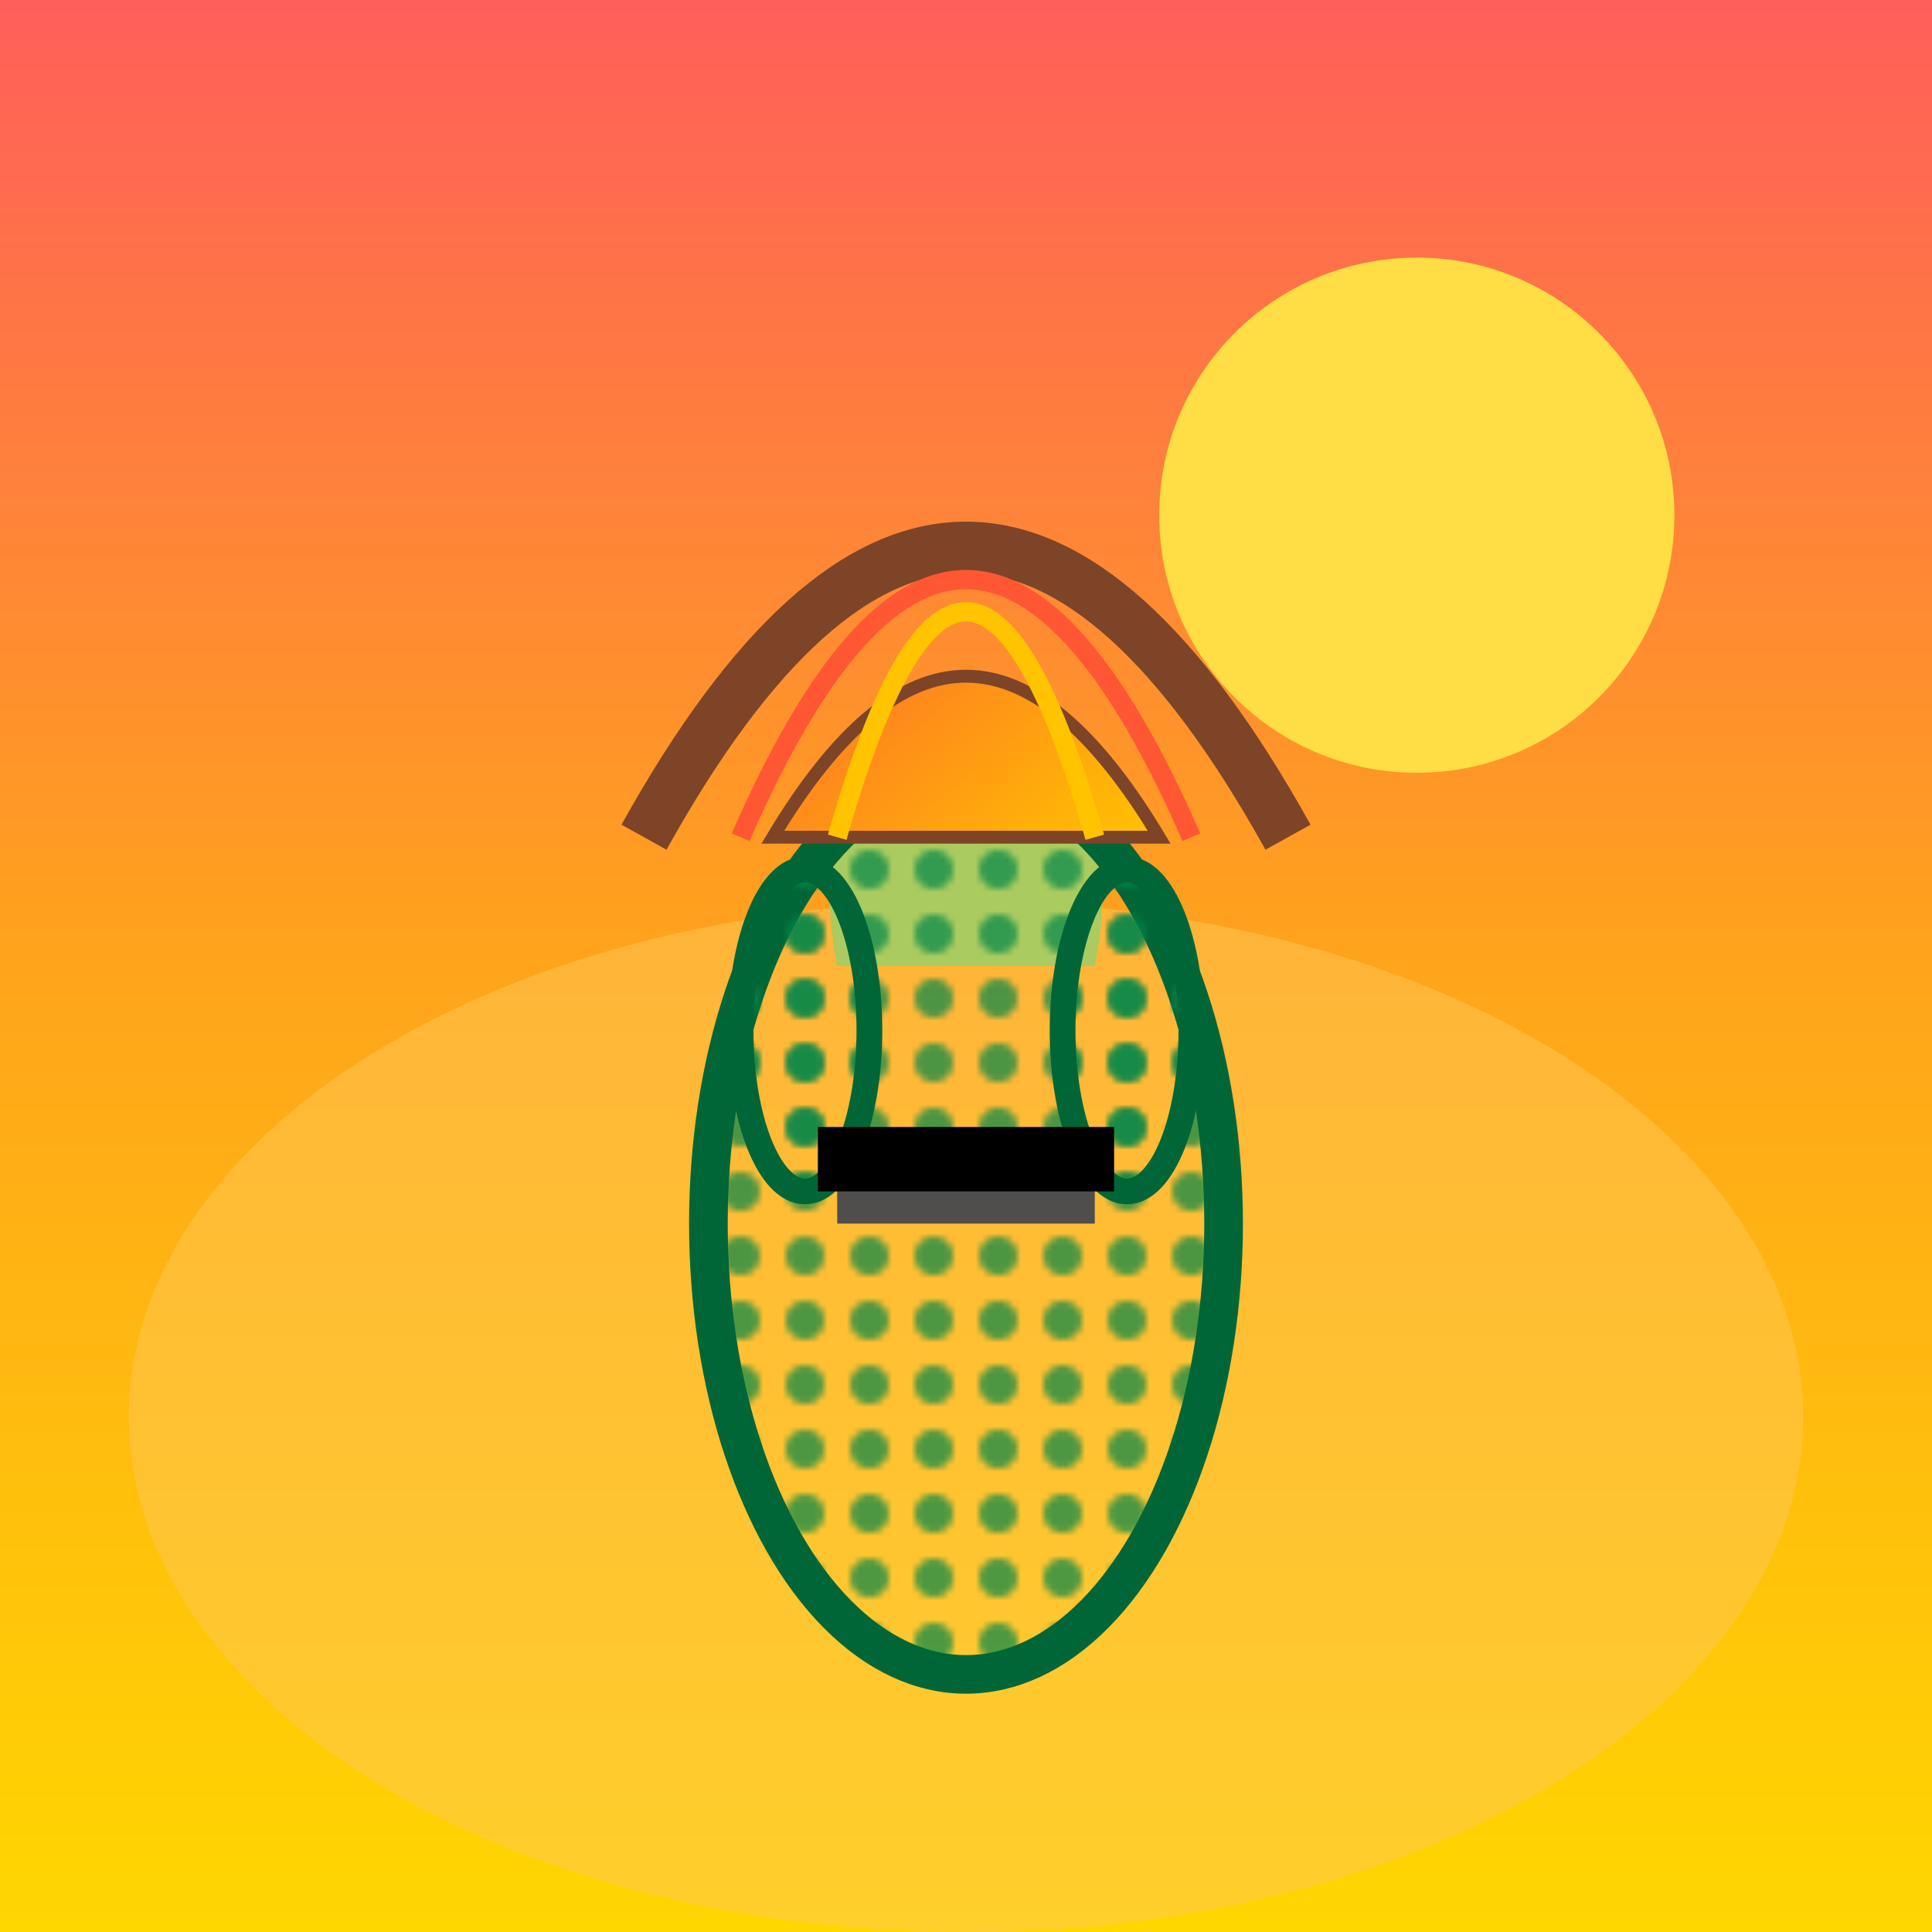 <svg viewBox="0 0 300 300" xmlns="http://www.w3.org/2000/svg">
  <defs>
    <linearGradient id="sunsetGradient" x1="0%" y1="0%" x2="0%" y2="100%">
      <stop offset="0%" style="stop-color:#FF5E5B; stop-opacity:1" />
      <stop offset="50%" style="stop-color:#FFA41B; stop-opacity:1" />
      <stop offset="100%" style="stop-color:#FFD700; stop-opacity:1" />
    </linearGradient>
    <pattern id="cactusPattern" width="10" height="10" patternUnits="userSpaceOnUse">
      <circle cx="5" cy="5" r="3" fill="#018749" opacity="0.7" />
    </pattern>
    <linearGradient id="hatGradient" x1="0%" y1="0%" x2="100%" y2="100%">
      <stop offset="0%" style="stop-color:#FF5733; stop-opacity:1" />
      <stop offset="100%" style="stop-color:#FFC300; stop-opacity:1" />
    </linearGradient>
  </defs>
  <rect width="300" height="300" fill="url(#sunsetGradient)" />
  <circle cx="220" cy="80" r="40" fill="#FFDD44" />
  <ellipse cx="150" cy="220" rx="130" ry="80" fill="#FFC857" opacity="0.5" />
  <path d="M130,150 C120,100 180,100 170,150 Z" fill="#A9CB60" />
  <ellipse cx="150" cy="190" rx="40" ry="70" fill="url(#cactusPattern)" stroke="#016637" stroke-width="6" />
  <ellipse cx="125" cy="160" rx="10" ry="25" fill="url(#cactusPattern)" stroke="#016637" stroke-width="4" />
  <ellipse cx="175" cy="160" rx="10" ry="25" fill="url(#cactusPattern)" stroke="#016637" stroke-width="4" />
  <rect x="130" y="180" width="40" height="10" fill="#504D4D" />
  <rect x="127" y="175" width="46" height="10" fill="#000" />
  <path d="M120,130 L180,130 Q150,80 120,130 Z" fill="url(#hatGradient)" stroke="#7D4427" stroke-width="2" />
  <path d="M100,130 Q150,40 200,130" fill="none" stroke="#7D4427" stroke-width="8" />
  <path d="M115,130 Q150,50 185,130" fill="none" stroke="#FF5733" stroke-width="3" />
  <path d="M130,130 Q150,60 170,130" fill="none" stroke="#FFC300" stroke-width="3" />
</svg>